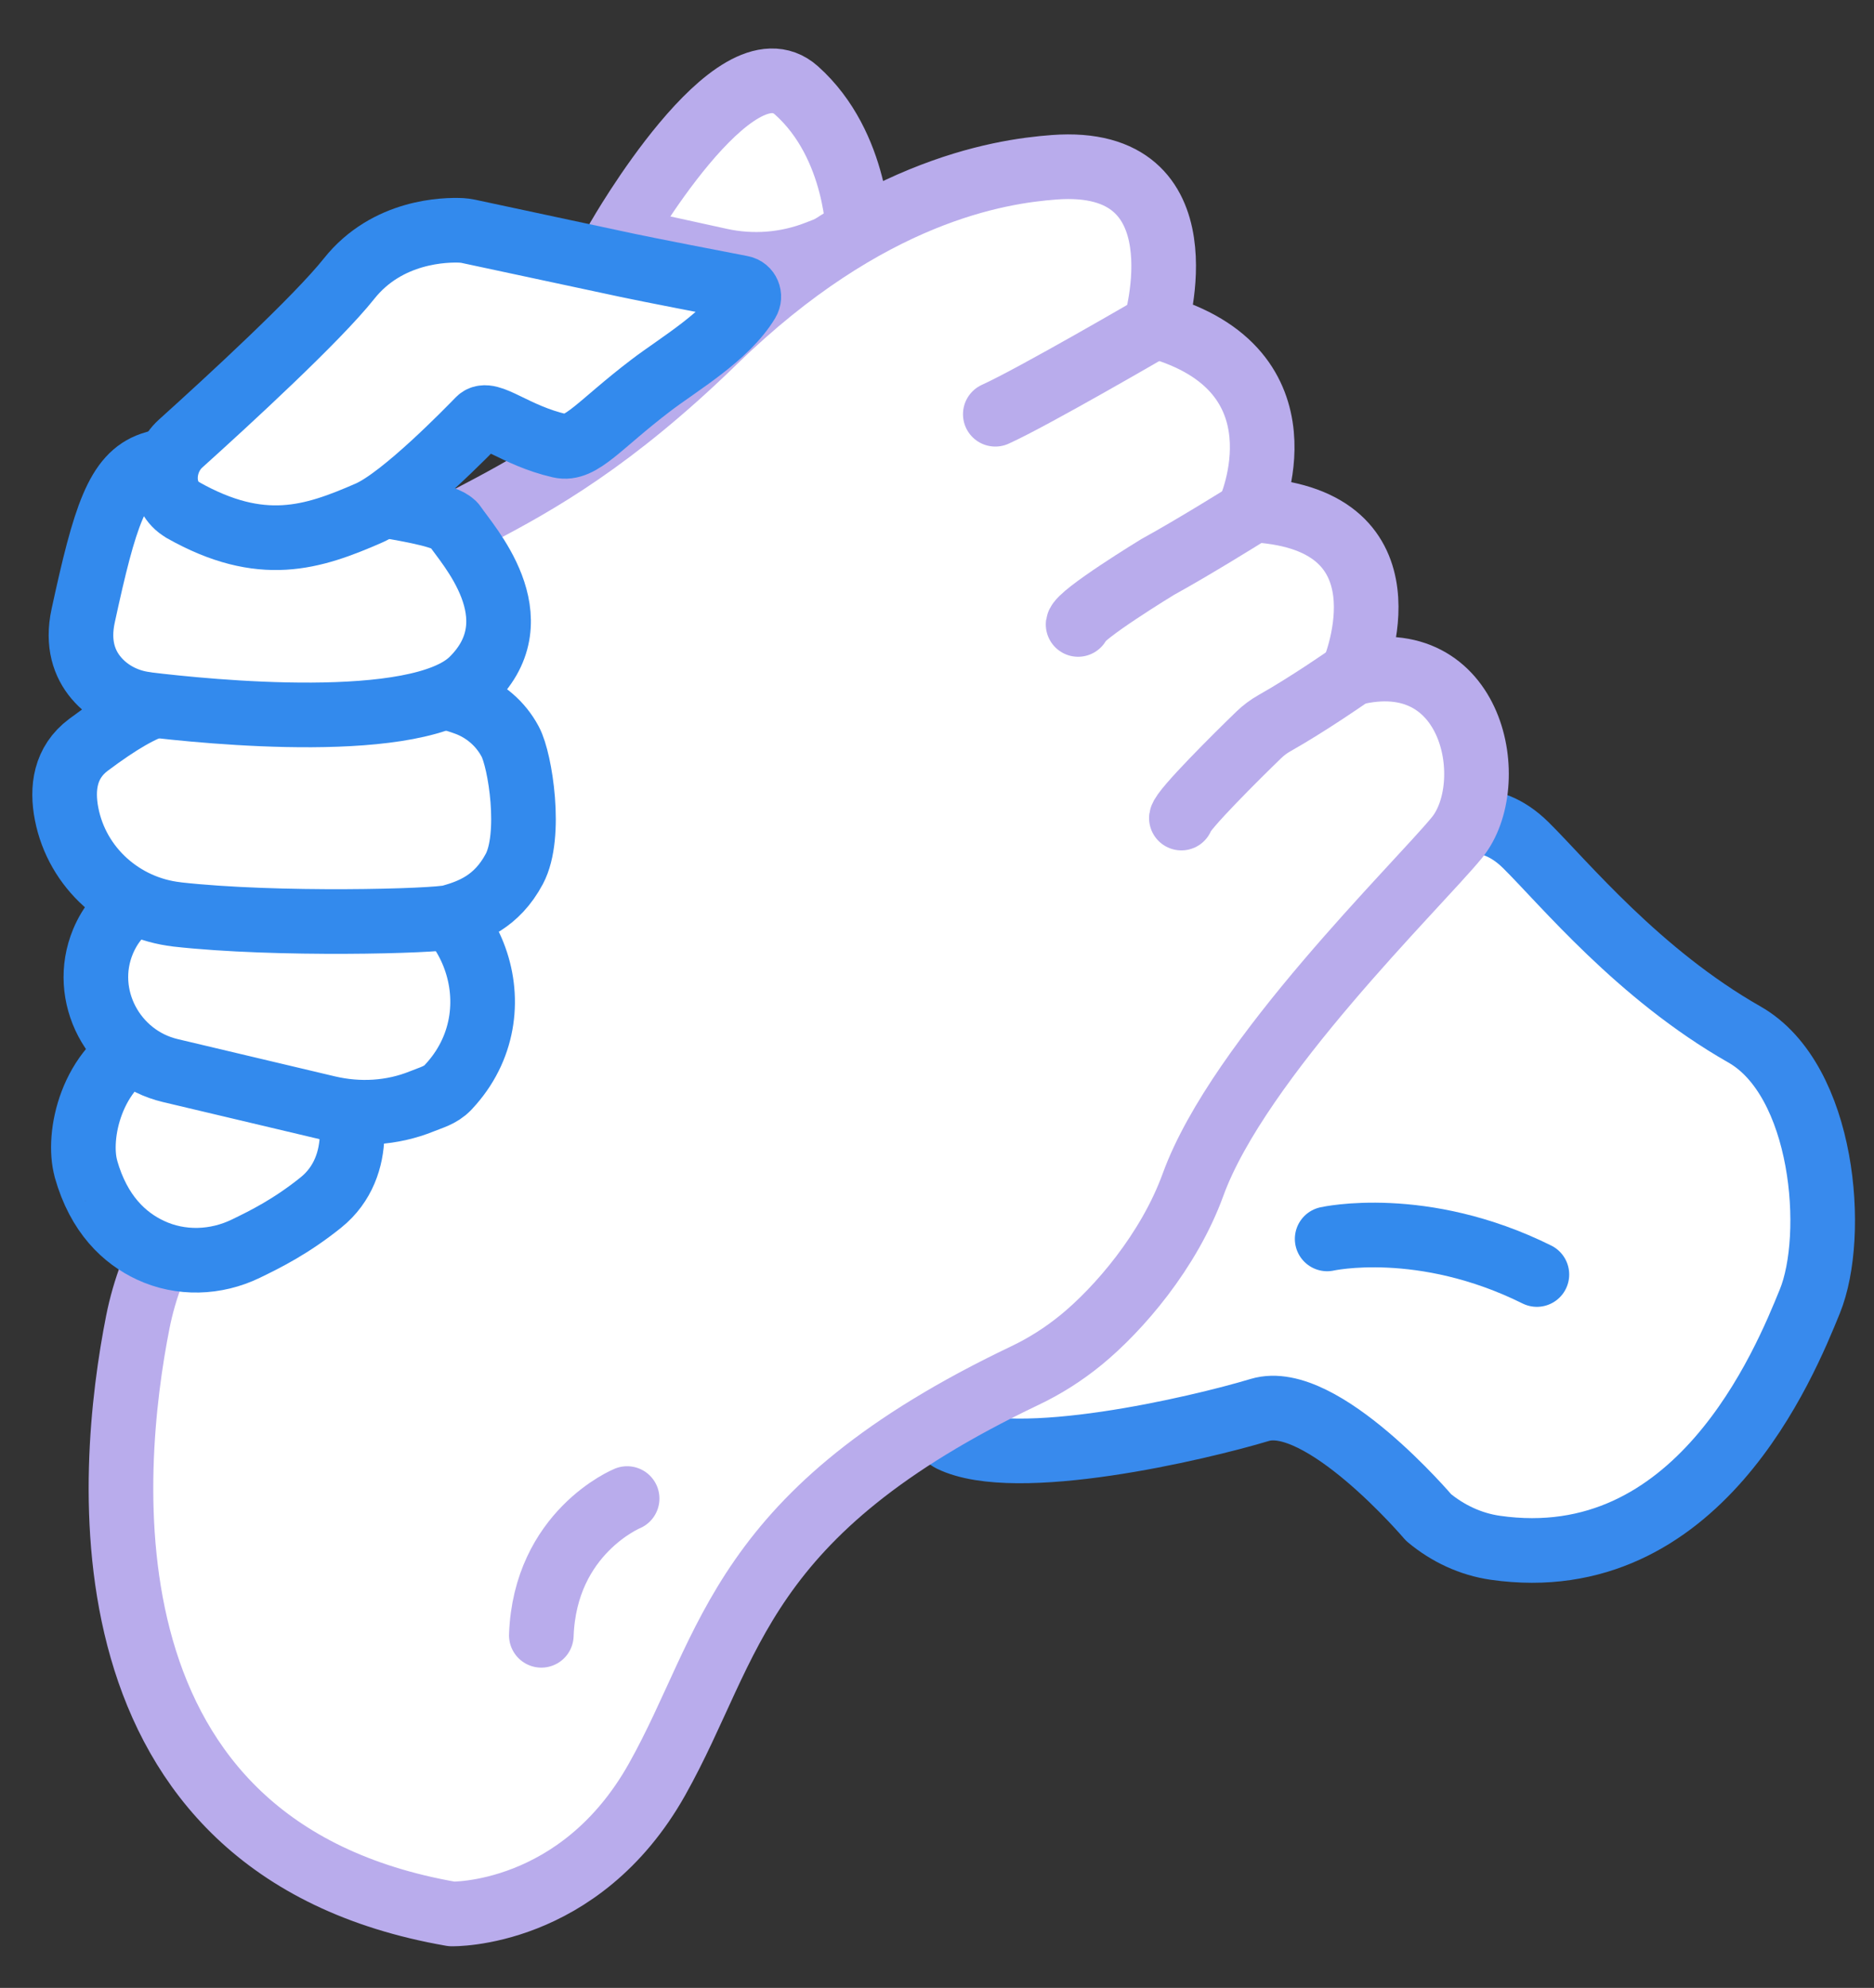 <svg width="116" height="123" viewBox="0 0 116 123" fill="none" xmlns="http://www.w3.org/2000/svg">
<rect x="0" y="0" width="116" height="123" fill="#333333" stroke="none"/>
<path d="M89.966 51.114C89.966 51.114 92.081 49.96 94.445 52.292C96.81 54.629 101.431 60.283 107.981 64.009C112.929 66.826 113.692 76.433 112.029 80.518C110.471 84.346 105.096 97.567 92.553 95.767C91.031 95.547 89.611 94.881 88.428 93.893C88.428 93.893 81.802 86.09 77.98 87.24C74.158 88.39 62.866 91.036 58.855 89.069C54.843 87.106 89.962 51.11 89.962 51.11L89.966 51.114Z" fill="white" stroke="#388AED" stroke-width="4" stroke-linecap="round" stroke-linejoin="round"/>
<path d="M38.29 14.736C38.29 14.736 45.469 2.166 49.299 5.592C53.133 9.014 53.133 14.655 53.133 14.655L50.57 15.65C48.666 16.39 46.587 16.553 44.589 16.118L38.286 14.736H38.29Z" fill="white" stroke="#B9ACEC" stroke-width="4" stroke-linecap="round" stroke-linejoin="round"/>
<path d="M82.151 76.657C82.151 76.657 88.031 75.336 95.133 78.86" stroke="#338AED" stroke-width="4" stroke-linecap="round" stroke-linejoin="round"/>
<path d="M65.253 10.35C61.827 10.606 53.763 11.822 44.247 21.08C31.555 33.426 25.59 31.463 21.03 38.348C16.7 44.887 18.524 62.229 10.731 75.958C9.698 77.779 8.939 79.746 8.531 81.802C6.715 90.991 4.52 114.352 27.959 118.424C27.959 118.424 35.885 118.627 40.676 110.089C45.357 101.749 45.627 93.604 63.441 85.114C64.688 84.521 65.854 83.777 66.924 82.903C69.248 81.001 72.352 77.413 73.849 73.3C76.674 65.533 87.724 54.824 90.178 51.833C92.873 48.549 91.251 39.763 83.725 41.664C83.725 41.664 87.619 32.801 78.656 31.651C78.248 31.598 77.812 31.561 77.348 31.545C77.348 31.545 81.279 22.876 71.512 20.169C71.512 20.169 74.705 9.643 65.249 10.35H65.253Z" fill="white" stroke="#B9ACEC" stroke-width="4" stroke-linecap="round" stroke-linejoin="round"/>
<path d="M38.819 92.722C38.819 92.722 33.738 94.811 33.508 101.184L38.819 92.722Z" fill="white"/>
<path d="M38.819 92.722C38.819 92.722 33.738 94.811 33.508 101.184" stroke="#B9ACEC" stroke-width="4" stroke-linecap="round" stroke-linejoin="round"/>
<path d="M71.516 20.169C71.516 20.169 63.974 24.562 61.609 25.631L71.516 20.169Z" fill="white"/>
<path d="M71.516 20.169C71.516 20.169 63.974 24.562 61.609 25.631" stroke="#B9ACEC" stroke-width="4" stroke-linecap="round" stroke-linejoin="round"/>
<path d="M77.138 31.829C77.138 31.829 73.934 33.833 71.654 35.085C71.654 35.085 66.823 38.027 66.734 38.637" fill="white"/>
<path d="M77.138 31.829C77.138 31.829 73.934 33.833 71.654 35.085C71.654 35.085 66.823 38.027 66.734 38.637" stroke="#B9ACEC" stroke-width="4" stroke-linecap="round" stroke-linejoin="round"/>
<path d="M83.349 41.916C83.349 41.916 80.972 43.571 78.89 44.745C78.543 44.94 78.22 45.18 77.929 45.46C76.589 46.753 73.203 50.114 73.127 50.618" fill="white"/>
<path d="M83.349 41.916C83.349 41.916 80.972 43.571 78.89 44.745C78.543 44.94 78.22 45.18 77.929 45.46C76.589 46.753 73.203 50.114 73.127 50.618" stroke="#B9ACEC" stroke-width="4" stroke-linecap="round" stroke-linejoin="round"/>
<path d="M5.323 72.32C4.75 70.288 5.63 66.045 9.036 64.509C12.446 62.973 19.032 65.062 20.941 67.09C21.845 68.049 22.668 72.154 19.863 74.405C18.007 75.897 16.405 76.685 15.222 77.258C13.362 78.161 11.187 78.234 9.31 77.356C7.716 76.612 6.118 75.149 5.319 72.32H5.323Z" fill="white" stroke="#338AED" stroke-width="4" stroke-linecap="round" stroke-linejoin="round"/>
<path d="M27.717 67.297C27.281 67.769 26.639 67.927 26.107 68.147C24.258 68.894 22.22 69.004 20.283 68.549L10.537 66.24C7.022 65.407 4.98 61.599 6.38 58.246C6.816 57.206 7.559 56.255 8.765 55.568C11.909 53.776 18.318 53.678 22.854 54.145C29.101 54.784 32.112 62.29 27.959 67.033C27.882 67.122 27.798 67.212 27.717 67.301V67.297Z" fill="white" stroke="#338AED" stroke-width="4" stroke-linecap="round" stroke-linejoin="round"/>
<path d="M10.949 56.576C7.583 56.198 4.778 53.711 4.124 50.366C3.813 48.777 4.023 47.171 5.476 46.086C9.35 43.193 10.767 43.05 14.169 43.111C17.571 43.176 20.832 44.432 23.665 43.225C25.34 42.51 27.43 42.998 28.855 43.518C30.009 43.94 30.978 44.77 31.563 45.855C31.571 45.867 31.575 45.879 31.583 45.891C32.209 47.054 32.935 51.703 31.837 53.764C30.74 55.824 29.134 56.389 27.898 56.739C26.962 57.003 17.123 57.271 10.953 56.58L10.949 56.576Z" fill="white" stroke="#338AED" stroke-width="4" stroke-linecap="round" stroke-linejoin="round"/>
<path d="M9.028 43.571C7.833 43.424 6.719 42.855 5.944 41.933C5.226 41.075 4.77 39.84 5.149 38.096C6.489 31.91 7.28 29.456 9.375 28.728C11.469 28.001 14.23 28.277 17.188 29.692C20.146 31.106 27.414 31.398 28.145 32.528C28.875 33.654 33.153 38.21 29.226 42.075C25.881 45.367 12.825 44.042 9.032 43.579L9.028 43.571Z" fill="white" stroke="#338AED" stroke-width="4" stroke-linecap="round" stroke-linejoin="round"/>
<path d="M11.319 31.553C9.873 30.737 9.941 28.56 11.178 27.447C14.168 24.754 19.632 19.726 21.603 17.247C23.982 14.252 27.598 14.209 28.563 14.255C28.706 14.266 28.844 14.28 28.981 14.31L38.826 16.416C40.105 16.691 44.225 17.486 45.903 17.81C46.288 17.883 46.471 18.321 46.267 18.659C44.969 20.819 42.011 22.531 40.293 23.842C37.095 26.271 35.965 27.885 34.664 27.585C31.843 26.941 30.259 25.352 29.643 25.981C29.027 26.61 24.949 30.824 22.822 31.751C19.356 33.262 16.192 34.314 11.315 31.557L11.319 31.553Z" fill="white" stroke="#338AED" stroke-width="4" stroke-linecap="round" stroke-linejoin="round"/>
</svg>
